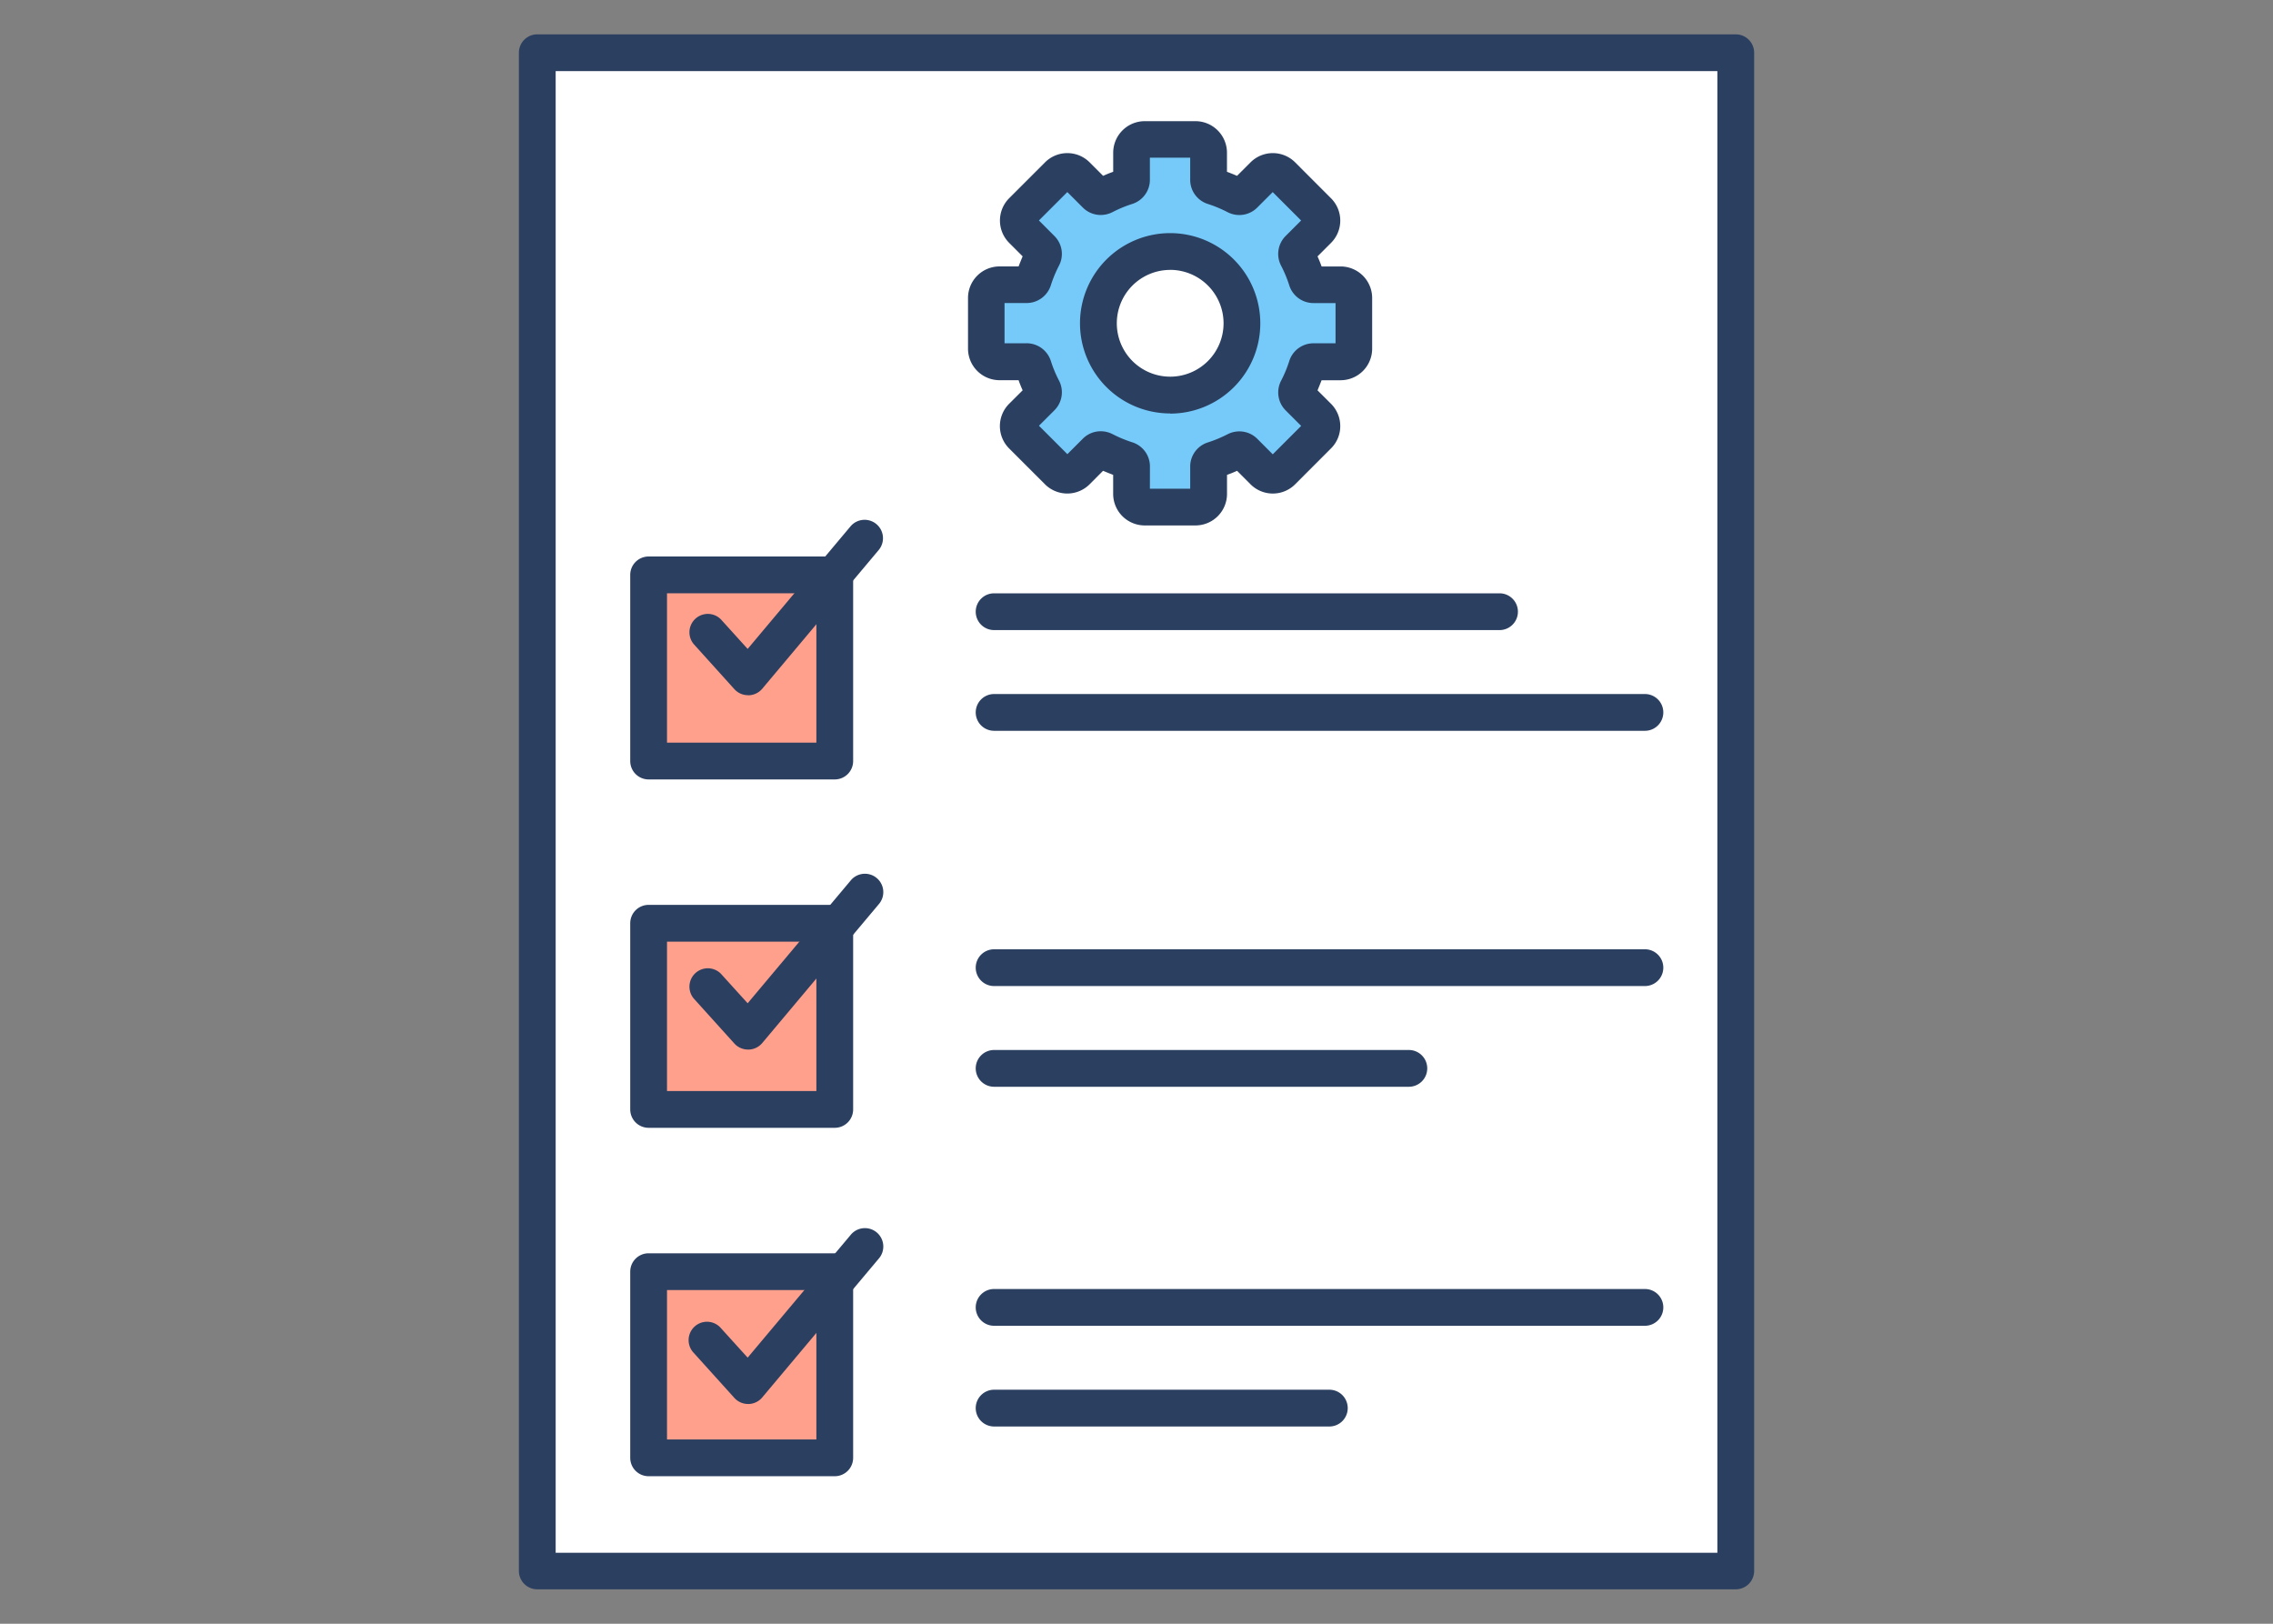 <svg xmlns="http://www.w3.org/2000/svg" width="56" height="40" viewBox="0 0 56 40">
  <rect x="0" y="0" width="56" height="40" fill="#808080" stroke="none"/>
  <g id="グループ_29930" data-name="グループ 29930" transform="translate(-0.165 -1.188)">
    <rect id="長方形_25260" data-name="長方形 25260" width="56" height="40" transform="translate(0.165 1.189)" fill="none"/>
    <g id="グループ_29925" data-name="グループ 29925" transform="translate(12.949 2.034)">
      <g id="グループ_29908" data-name="グループ 29908" transform="translate(0 0)">
        <rect id="長方形_25488" data-name="長方形 25488" width="29.527" height="37.405" transform="translate(0.453 0.453)" fill="#fff"/>
        <path id="長方形_25488_-_アウトライン" data-name="長方形 25488 - アウトライン" d="M-.612-1.065H28.915a.453.453,0,0,1,.453.453v37.4a.453.453,0,0,1-.453.453H-.612a.453.453,0,0,1-.453-.453V-.612A.453.453,0,0,1-.612-1.065Zm29.074.906H-.159v36.5H28.462Z" transform="translate(1.065 1.065)" fill="#2b3f60"/>
        <g id="グループ_29904" data-name="グループ 29904" transform="translate(2.743 12.863)">
          <rect id="長方形_25489" data-name="長方形 25489" width="4.585" height="4.585" transform="translate(0.453 0.453)" fill="#ffa08d"/>
          <path id="長方形_25489_-_アウトライン" data-name="長方形 25489 - アウトライン" d="M-.612-1.065H3.974a.453.453,0,0,1,.453.453V3.974a.453.453,0,0,1-.453.453H-.612a.453.453,0,0,1-.453-.453V-.612A.453.453,0,0,1-.612-1.065Zm4.133.906H-.159v3.68h3.68Z" transform="translate(1.065 1.065)" fill="#2b3f60"/>
          <rect id="長方形_25490" data-name="長方形 25490" width="4.585" height="4.585" transform="translate(0.453 9.036)" fill="#ffa08d"/>
          <path id="長方形_25490_-_アウトライン" data-name="長方形 25490 - アウトライン" d="M-.612-1.065H3.974a.453.453,0,0,1,.453.453V3.974a.453.453,0,0,1-.453.453H-.612a.453.453,0,0,1-.453-.453V-.612A.453.453,0,0,1-.612-1.065Zm4.133.906H-.159v3.68h3.68Z" transform="translate(1.065 9.647)" fill="#2b3f60"/>
          <rect id="長方形_25491" data-name="長方形 25491" width="4.585" height="4.585" transform="translate(0.453 17.618)" fill="#ffa08d"/>
          <path id="長方形_25491_-_アウトライン" data-name="長方形 25491 - アウトライン" d="M-.612-1.065H3.974a.453.453,0,0,1,.453.453V3.974a.453.453,0,0,1-.453.453H-.612a.453.453,0,0,1-.453-.453V-.612A.453.453,0,0,1-.612-1.065Zm4.133.906H-.159v3.68h3.68Z" transform="translate(1.065 18.23)" fill="#2b3f60"/>
        </g>
        <g id="グループ_29905" data-name="グループ 29905" transform="translate(11.255 13.77)">
          <path id="線_301" data-name="線 301" d="M11.84-.159H-.612a.453.453,0,0,1-.453-.453.453.453,0,0,1,.453-.453H11.84a.453.453,0,0,1,.453.453A.453.453,0,0,1,11.84-.159Z" transform="translate(1.065 1.065)" fill="#2b3f60"/>
          <path id="線_302" data-name="線 302" d="M15.422-.159H-.612a.453.453,0,0,1-.453-.453.453.453,0,0,1,.453-.453H15.422a.453.453,0,0,1,.453.453A.453.453,0,0,1,15.422-.159Z" transform="translate(1.065 3.546)" fill="#2b3f60"/>
        </g>
        <g id="グループ_29906" data-name="グループ 29906" transform="translate(11.255 22.539)">
          <path id="線_303" data-name="線 303" d="M15.422-.159H-.612a.453.453,0,0,1-.453-.453.453.453,0,0,1,.453-.453H15.422a.453.453,0,0,1,.453.453A.453.453,0,0,1,15.422-.159Z" transform="translate(1.065 1.065)" fill="#2b3f60"/>
          <path id="線_304" data-name="線 304" d="M9.606-.159H-.612a.453.453,0,0,1-.453-.453.453.453,0,0,1,.453-.453H9.606a.453.453,0,0,1,.453.453A.453.453,0,0,1,9.606-.159Z" transform="translate(1.065 3.546)" fill="#2b3f60"/>
        </g>
        <g id="グループ_29907" data-name="グループ 29907" transform="translate(11.255 30.908)">
          <path id="線_305" data-name="線 305" d="M15.422-.159H-.612a.453.453,0,0,1-.453-.453.453.453,0,0,1,.453-.453H15.422a.453.453,0,0,1,.453.453A.453.453,0,0,1,15.422-.159Z" transform="translate(1.065 1.065)" fill="#2b3f60"/>
          <path id="線_306" data-name="線 306" d="M7.644-.159H-.612a.453.453,0,0,1-.453-.453.453.453,0,0,1,.453-.453H7.644A.453.453,0,0,1,8.1-.612.453.453,0,0,1,7.644-.159Z" transform="translate(1.065 3.546)" fill="#2b3f60"/>
        </g>
        <path id="パス_83034" data-name="パス 83034" d="M4951.484,4696.264a.451.451,0,0,1-.335-.149l-1-1.108a.453.453,0,1,1,.671-.608l.656.724,2.534-3.019a.453.453,0,1,1,.693.583l-2.868,3.416a.452.452,0,0,1-.338.162Z" transform="translate(-4945.84 -4662.524)" fill="#2b3f60"/>
        <path id="パス_83035" data-name="パス 83035" d="M4951.484,4675.737a.452.452,0,0,1-.335-.148l-1-1.108a.453.453,0,0,1,.671-.608l.656.724,2.534-3.019a.453.453,0,1,1,.693.583l-2.868,3.416a.453.453,0,0,1-.338.161Z" transform="translate(-4945.84 -4650.728)" fill="#2b3f60"/>
        <path id="パス_83036" data-name="パス 83036" d="M4951.484,4655.211a.451.451,0,0,1-.335-.149l-1-1.108a.453.453,0,0,1,.671-.608l.656.725,2.534-3.019a.453.453,0,0,1,.694.583l-2.868,3.416a.454.454,0,0,1-.338.162Z" transform="translate(-4945.84 -4638.931)" fill="#2b3f60"/>
      </g>
      <g id="グループ_29909" data-name="グループ 29909" transform="translate(11.064 2.137)">
        <path id="パス_83037" data-name="パス 83037" d="M4976.316,4634.011v-1.249a.324.324,0,0,0-.324-.324h-.669a.174.174,0,0,1-.165-.123,3.467,3.467,0,0,0-.229-.554.174.174,0,0,1,.03-.2l.473-.473a.324.324,0,0,0,0-.458l-.883-.883a.324.324,0,0,0-.458,0l-.474.473a.173.173,0,0,1-.2.029,3.568,3.568,0,0,0-.553-.229.173.173,0,0,1-.123-.165v-.669a.324.324,0,0,0-.325-.324h-1.249a.324.324,0,0,0-.324.324v.669a.173.173,0,0,1-.123.165,3.574,3.574,0,0,0-.553.229.172.172,0,0,1-.2-.029l-.474-.473a.324.324,0,0,0-.458,0l-.883.883a.325.325,0,0,0,0,.458l.474.473a.173.173,0,0,1,.029.2,3.559,3.559,0,0,0-.229.554.174.174,0,0,1-.165.123h-.669a.324.324,0,0,0-.325.324v1.249a.324.324,0,0,0,.325.324h.669a.174.174,0,0,1,.165.123,3.559,3.559,0,0,0,.229.554.174.174,0,0,1-.029.2l-.474.473a.325.325,0,0,0,0,.458l.883.883a.324.324,0,0,0,.458,0l.474-.473a.173.173,0,0,1,.2-.029,3.624,3.624,0,0,0,.553.229.172.172,0,0,1,.123.164v.67a.324.324,0,0,0,.324.324h1.249a.324.324,0,0,0,.325-.324v-.67a.172.172,0,0,1,.123-.164,3.619,3.619,0,0,0,.553-.229.174.174,0,0,1,.2.029l.474.473a.323.323,0,0,0,.458,0l.883-.883a.323.323,0,0,0,0-.458l-.473-.473a.175.175,0,0,1-.03-.2,3.467,3.467,0,0,0,.229-.554.174.174,0,0,1,.165-.123h.669A.324.324,0,0,0,4976.316,4634.011Zm-4.527,1.144a1.768,1.768,0,1,1,1.768-1.768A1.768,1.768,0,0,1,4971.789,4635.155Z" transform="translate(-4966.808 -4628.406)" fill="#75caf9"/>
        <path id="パス_83037_-_アウトライン" data-name="パス 83037 - アウトライン" d="M4971.8,4637.755h-1.249a.778.778,0,0,1-.777-.777v-.469c-.084-.032-.167-.066-.249-.1l-.331.332a.778.778,0,0,1-1.1,0l-.883-.883a.778.778,0,0,1,0-1.1l.333-.332c-.037-.082-.071-.165-.1-.249h-.469a.778.778,0,0,1-.777-.777v-1.249a.778.778,0,0,1,.777-.777h.469c.032-.083.066-.167.1-.248l-.332-.332a.779.779,0,0,1,0-1.1l.883-.883a.777.777,0,0,1,1.1,0l.332.332c.082-.037.165-.071.248-.1v-.47a.778.778,0,0,1,.777-.777h1.249a.778.778,0,0,1,.777.777v.47q.126.047.248.1l.332-.332a.777.777,0,0,1,1.1,0l.883.884a.777.777,0,0,1,0,1.1l-.332.332c.037.082.071.165.1.248h.469a.778.778,0,0,1,.777.777v1.249a.778.778,0,0,1-.777.777h-.469c-.032.083-.066.167-.1.249l.332.331a.777.777,0,0,1,.228.551.768.768,0,0,1-.229.549l-.882.883a.777.777,0,0,1-1.1,0l-.331-.332q-.123.056-.248.1v.469A.778.778,0,0,1,4971.8,4637.755Zm-1.121-.905h.993v-.541a.623.623,0,0,1,.438-.6,3.215,3.215,0,0,0,.482-.2.634.634,0,0,1,.291-.071.623.623,0,0,1,.44.181l.383.384.7-.7-.382-.382a.625.625,0,0,1-.112-.732,3.021,3.021,0,0,0,.2-.482.625.625,0,0,1,.6-.439h.541v-.991h-.541a.625.625,0,0,1-.6-.439,3.078,3.078,0,0,0-.2-.481.624.624,0,0,1,.112-.733l.381-.381-.7-.7-.382.382a.623.623,0,0,1-.441.183.633.633,0,0,1-.292-.072,3.153,3.153,0,0,0-.481-.2.623.623,0,0,1-.437-.6v-.541h-.993v.541a.624.624,0,0,1-.438.6,3.105,3.105,0,0,0-.482.2.637.637,0,0,1-.291.071.621.621,0,0,1-.441-.183l-.382-.382-.7.7.382.383a.622.622,0,0,1,.112.73,3.133,3.133,0,0,0-.2.482.626.626,0,0,1-.6.439h-.541v.991h.541a.627.627,0,0,1,.6.437v0a3.042,3.042,0,0,0,.2.481.626.626,0,0,1-.111.732l-.382.382.7.7.382-.382a.618.618,0,0,1,.441-.182.631.631,0,0,1,.291.071,3.188,3.188,0,0,0,.482.2.623.623,0,0,1,.438.6Zm.5-1.854a2.221,2.221,0,1,1,2.22-2.22A2.223,2.223,0,0,1,4971.178,4635Zm0-3.536a1.315,1.315,0,1,0,1.315,1.316A1.317,1.317,0,0,0,4971.178,4631.459Z" transform="translate(-4966.197 -4627.794)" fill="#2b3f60"/>
      </g>
    </g>
  </g>
</svg>
